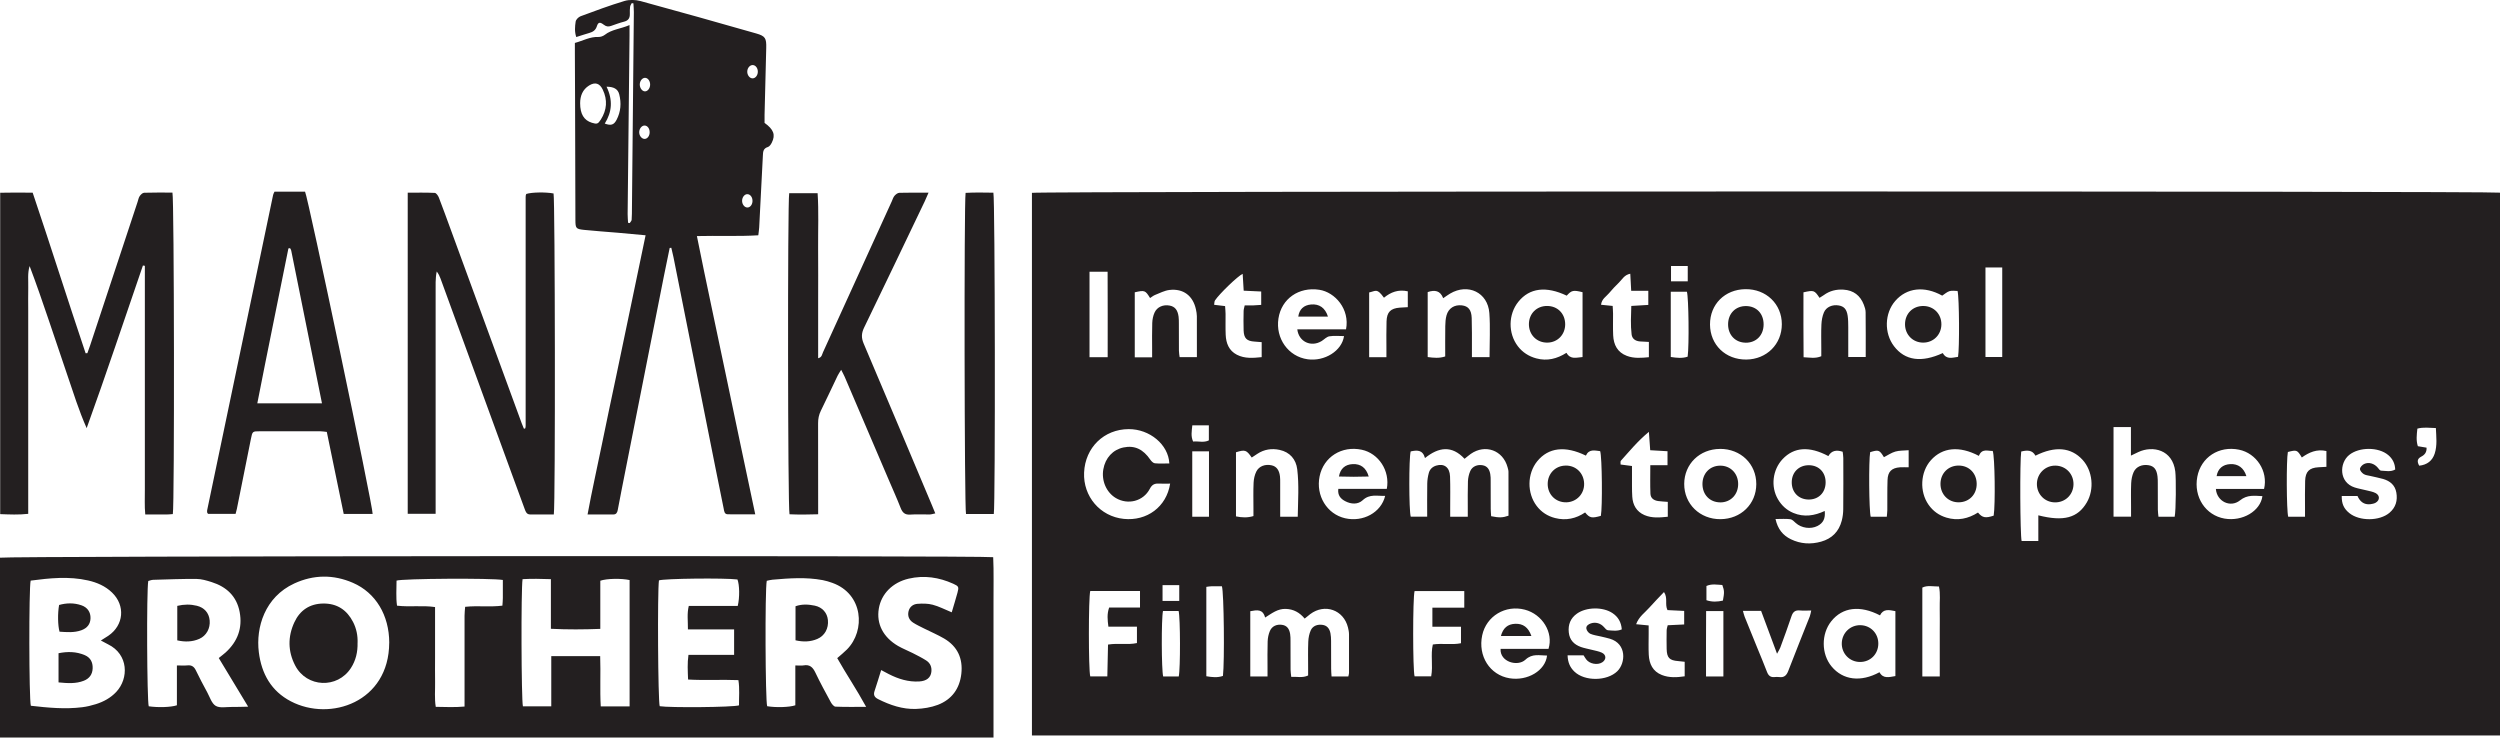 <svg xmlns="http://www.w3.org/2000/svg" id="Layer_2" data-name="Layer 2" viewBox="0 0 791.84 233.61"><defs><style>      .cls-1 {        fill: #231f20;      }    </style></defs><g id="Layer_1-2" data-name="Layer 1"><g><path class="cls-1" d="M791.84,232.95h-464.99V61.08c2.06-.54,462.58-.59,464.99-.06v171.93ZM579.11,144.46c-6.02-3.21-10.86-2.88-14.48.94-3.2,3.37-3.84,8.75-1.48,12.75,1.15,1.96,2.76,3.44,4.87,4.32,3.39,1.41,6.69.89,9.94-.63.24,2.42-.48,3.82-2.31,4.76-2.14,1.09-5.08.67-6.87-.95-.52-.47-1.1-1.12-1.72-1.2-1.43-.18-2.89-.06-4.69-.06.7,3.18,2.33,5.18,4.87,6.41,3.07,1.49,6.29,1.68,9.57.76,3.45-.97,5.65-3.21,6.54-6.65.31-1.17.46-2.42.47-3.63.05-5.4.04-10.8.02-16.2,0-.7-.13-1.4-.2-2-2.04-.67-3.57-.34-4.54,1.39ZM401.47,214.25c0-1.12,0-1.93,0-2.74,0-2.78-.06-5.56.04-8.34.04-1.12.27-2.29.71-3.31.66-1.55,2.18-2.2,3.86-1.95,1.43.21,2.26,1.11,2.55,2.88.12.72.12,1.47.12,2.2.01,3.03,0,6.05.02,9.08,0,.71.12,1.41.21,2.31,1.85-.1,3.53.42,5.35-.43,0-.81,0-1.61,0-2.42,0-2.78-.07-5.56.05-8.34.05-1.19.3-2.45.78-3.53.63-1.42,2.13-1.98,3.73-1.74,1.33.19,2.18,1.03,2.51,2.64.16.79.19,1.62.2,2.44.02,2.94,0,5.89.02,8.83,0,.79.08,1.58.13,2.43h5.31c.1-.47.22-.78.22-1.09.01-4.09.03-8.18,0-12.27,0-.73-.16-1.46-.33-2.17-1.38-5.57-7.34-7.67-11.95-4.22-.57.43-1.11.9-1.76,1.42-1.61-1.93-3.52-2.99-5.99-3.07-2.54-.09-4.4,1.39-6.54,2.74-.72-2.77-2.6-2.4-4.7-2.01v20.67h5.47ZM446.81,142.97c-.58,2.05-.57,18.68.02,20.67h5.21c0-3.63-.04-7.06.02-10.48.02-1.13.2-2.28.5-3.37.31-1.16,1.16-1.96,2.34-2.32,2.5-.76,4.27.54,4.38,3.41.12,3.35.05,6.71.05,10.06,0,.87,0,1.74,0,2.72h5.57c0-1,0-1.8,0-2.6,0-2.86-.05-5.73.05-8.59.04-1.11.3-2.29.75-3.3.67-1.49,2.3-2.11,3.94-1.8,1.54.29,2.13,1.42,2.38,2.77.14.72.13,1.47.13,2.2.02,2.95,0,5.89.02,8.84,0,.79.09,1.58.13,2.32,2.55.52,3.66.48,5.5-.16,0-4.61,0-9.27-.01-13.92,0-.48-.17-.97-.29-1.44-1.45-5.37-7.08-7.41-11.66-4.21-.66.46-1.26,1-1.96,1.55-4.01-4.32-8.18-3.74-12.53-.24-.75-2.73-2.62-2.5-4.54-2.1ZM370.63,153.18c-1.31,0-2.44.05-3.56-.01-1.34-.07-2.18.29-2.88,1.65-2.06,3.96-6.93,5.19-10.76,2.93-2.99-1.78-4.6-5.46-3.97-9.1.63-3.63,3.04-6.23,6.41-6.93,3.51-.72,6.2.54,8.5,3.91.33.48.91,1.06,1.41,1.11,1.51.15,3.05.05,4.59.05-.29-6.01-6.26-10.91-12.9-10.87-7.81.04-13.75,5.83-14.1,13.74-.34,7.58,5.08,13.91,12.55,14.69,7.33.76,13.56-3.79,14.7-11.15ZM640.19,143.01c-.46,2.94-.35,26.43.13,28.34h5.29v-8.13c8.05,2.05,12.49.82,15.36-4.09,2.43-4.18,1.85-10-1.36-13.5-3.62-3.95-8.69-4.42-14.91-1.3-.99-1.85-2.63-1.78-4.5-1.32ZM496.22,93.64c-6.51-3.1-11.77-2.44-15.29,1.92-3.23,3.99-3.31,10.02-.16,14.12,1.49,1.94,3.46,3.19,5.82,3.83,3.45.94,6.6.12,9.56-1.76,1.31,2.27,3.19,1.46,5.1,1.34v-20.54c-2.96-.73-3.47-.61-5.02,1.1ZM502.31,144.31c-6.56-3.21-11.88-2.57-15.42,1.79-3.2,3.95-3.27,10.07-.17,14.15,1.49,1.96,3.46,3.23,5.83,3.83,3.43.88,6.63.19,9.51-1.77,1.46,1.77,2.1,1.9,4.99,1.08.53-2.73.39-18.69-.22-20.5-1.71-.19-3.53-.76-4.52,1.42ZM620.18,113.04c.48-2.61.4-18.75-.15-20.88-.8,0-1.73-.19-2.54.05-.83.25-1.54.93-2.32,1.43-5.66-3.14-11.24-2.52-14.88,1.68-3.39,3.9-3.56,10.16-.4,14.32,3.46,4.57,8.7,5.31,15.46,2.19,1.21,2.18,3.08,1.42,4.83,1.2ZM626.77,144.39c-6.16-3.25-11.53-2.71-15.19,1.38-3.34,3.73-3.67,9.94-.73,14.11,1.41,2.01,3.3,3.36,5.66,4.07,3.59,1.08,6.92.34,9.99-1.61,1.38,1.67,2.4,1.85,4.97.98.56-3.57.37-18.7-.3-20.49-1.57.05-3.43-.88-4.38,1.55ZM600.34,214.15v-20.58c-2-.39-3.82-.83-4.88,1.34-6.34-3.29-11.88-2.59-15.43,1.86-3.22,4.03-3.18,10.38.1,14.33,3.6,4.34,9.25,5.04,15.17,1.82,1.16,2.15,3.03,1.55,5.03,1.22ZM674.98,163.67c0-1.21,0-2.1,0-2.99,0-2.54-.07-5.07.04-7.61.06-1.2.29-2.46.78-3.54.81-1.77,2.73-2.52,4.78-2.17,1.68.29,2.52,1.33,2.78,3.53.09.73.09,1.47.09,2.2.01,2.78,0,5.56.02,8.34,0,.71.12,1.41.19,2.23h5.14c.42-1.95.47-12.1.19-14.33-.85-6.93-7.15-8.27-11.69-6.15-.64.3-1.28.61-2.36,1.13v-9.05h-5.51v28.4h5.54ZM426.34,104.3c1.23-6.35-3.45-11.75-8.48-12.52-6.46-.98-11.97,2.82-12.93,9.09-.97,6.32,3.12,12.06,9.22,12.92,5.37.76,10.88-2.63,11.55-7.34-1.57,0-3.14-.18-4.64.07-.87.14-1.62.98-2.43,1.49-3.3,2.05-7.28.28-7.73-3.7h15.44ZM439.25,154.85c1.09-5.73-2.59-11.26-7.92-12.4-6.35-1.36-12.13,2.29-13.37,8.45-1.23,6.1,2.32,11.92,8.08,13.25,5.68,1.3,11.44-1.81,12.69-7.1-2.49.12-4.88-.7-7.12,1.39-1.51,1.41-3.68,1.29-5.56.29-1.4-.74-2.43-1.84-2.16-3.88h15.34ZM717.11,154.86c1.34-5.61-2.43-11.31-7.93-12.43-6.38-1.3-12.06,2.4-13.22,8.6-1.19,6.39,2.61,12.19,8.66,13.23,5.65.96,11.32-2.36,11.97-7.12-2.48-.09-4.76-.54-7.11,1.35-3.03,2.43-7.34.34-7.63-3.62h15.24ZM490.47,205.51c1.62-5.2-1.98-10.95-7.48-12.4-6.14-1.62-12.22,2.02-13.52,8.1-1.41,6.58,2.41,12.59,8.66,13.62,5.69.93,11.35-2.41,11.88-7.19-2.37,0-4.66-.74-6.84,1.3-2.48,2.33-8.16.7-7.88-3.43h15.17ZM541.62,102.77c.03,6.45,4.92,11.18,11.52,11.11,6.42-.07,11.23-4.86,11.23-11.19,0-6.4-4.98-11.19-11.55-11.1-6.51.09-11.22,4.8-11.2,11.17ZM544.79,142.19c-6.45.03-11.31,4.78-11.34,11.07-.03,6.37,4.96,11.23,11.49,11.18,6.47-.05,11.32-4.79,11.34-11.09.02-6.4-4.92-11.2-11.49-11.17ZM364.92,113.15c0-1.13,0-1.94,0-2.75,0-2.7-.06-5.4.04-8.1.04-1.11.27-2.3.73-3.3.81-1.79,2.75-2.59,4.75-2.22,1.68.31,2.58,1.38,2.86,3.51.09.73.09,1.47.09,2.21,0,2.86,0,5.73.02,8.59,0,.7.15,1.39.22,2.02h5.47c0-4.46.01-8.71-.01-12.96,0-.73-.15-1.47-.3-2.18-.93-4.29-3.99-6.64-8.37-6.13-1.56.18-3.07.99-4.57,1.58-.57.22-1.05.65-1.58.98-1.51-2.46-1.7-2.53-4.85-1.82v20.59h5.51ZM471.79,113.12c0-4.84.27-9.43-.06-13.97-.48-6.53-6.77-9.52-12.45-6.15-.69.41-1.33.89-2.17,1.45-.93-2.44-2.66-2.69-4.91-1.94v20.58c1.89.25,3.63.44,5.55-.19,0-3.24-.03-6.42.02-9.61.02-1.13.09-2.31.39-3.39.63-2.29,2.52-3.45,4.87-3.18,2.01.23,3.02,1.41,3.11,4,.11,3.19.06,6.38.07,9.58,0,.88,0,1.75,0,2.81h5.58ZM360.12,198.49h-9.05c-.27-2.14-.5-3.96.24-6.06h9.77v-5.23h-15.76c-.58,2.16-.57,24.9,0,27.03h5.41c.07-3.49.15-6.79.22-10.07,3.22-.53,6.18.17,9.16-.48v-5.2ZM453.69,192.46h10.1v-5.24h-15.74c-.6,2.14-.59,24.93,0,27h5.26c.64-3.45-.24-6.83.52-10.09,3.05-.46,6.01.2,8.92-.4v-5.22h-9.06v-6.06ZM411.04,163.68c.09-5.12.44-10.1-.16-15.04-.38-3.15-2.33-5.44-5.57-6.14-2.47-.54-4.89-.19-7.07,1.25-.59.39-1.18.78-1.77,1.17-1.69-2.42-2.1-2.56-4.99-1.67v20.31c1.87.38,3.61.48,5.53-.1,0-.87,0-1.68,0-2.49,0-2.7-.08-5.41.05-8.1.06-1.19.33-2.45.86-3.51.86-1.74,2.87-2.43,4.87-1.97,1.5.34,2.37,1.47,2.62,3.46.08.65.07,1.31.07,1.96,0,2.78,0,5.56,0,8.35,0,.8,0,1.59,0,2.52h5.56ZM571.25,113.15c1.99.09,3.72.49,5.62-.32,0-.84,0-1.65,0-2.46,0-2.53-.08-5.07.04-7.6.06-1.28.29-2.62.78-3.79.75-1.78,2.71-2.58,4.73-2.23,1.64.29,2.48,1.17,2.8,3.24.18,1.2.18,2.44.19,3.66.02,3.09,0,6.18,0,9.42h5.53c0-4.87.03-9.51-.03-14.16,0-.8-.27-1.62-.56-2.37-1.13-2.96-3.28-4.61-6.47-4.8-2.28-.14-4.38.38-6.24,1.75-.43.31-.89.57-1.33.85-1.62-2.43-1.78-2.48-5.09-1.75,0,6.72-.04,13.53.04,20.55ZM741.71,157.12c-.04,2.46.68,4.02,2.45,5.43,3.22,2.57,9.52,2.53,12.66-.12,2-1.69,2.63-3.89,2.19-6.41-.41-2.37-2-3.68-4.2-4.32-1.33-.38-2.71-.62-4.06-.95-.71-.17-1.52-.23-2.1-.61-.54-.35-1.19-1.09-1.16-1.62.03-.55.72-1.27,1.3-1.55,1.49-.72,3.26-.14,4.35,1.18.29.35.65.9,1,.92,1.5.06,3.06.47,4.51-.36-.07-1.93-.83-3.4-2.2-4.57-3.09-2.62-9.24-2.59-12.39-.03-3.15,2.56-3.27,8.68,1.76,10.29,1.24.4,2.54.6,3.81.93.95.24,1.95.4,2.8.84,1.42.73,1.39,2.31-.01,3.08-.48.26-1.08.38-1.63.45-2.08.24-3.35-.92-4.08-2.59h-5ZM496.51,207.6c.07,2.25.81,3.83,2.16,5.12,3.27,3.15,10.35,3.05,13.59-.12,2.65-2.59,3.04-8.7-2.35-10.29-.94-.28-1.9-.48-2.86-.71-1.11-.27-2.28-.4-3.32-.85-.56-.24-1.14-.97-1.26-1.57-.18-.91.59-1.45,1.42-1.73,1.53-.51,3.1-.03,4.17,1.2.35.4.8.96,1.24.98,1.42.08,2.9.36,4.38-.28-.18-2.31-1.17-3.98-2.98-5.18-3.02-2-8.24-1.92-11.2.17-2.07,1.46-2.87,3.49-2.61,5.97.25,2.4,1.68,3.85,3.85,4.62,1.07.38,2.21.57,3.32.86,1.1.29,2.27.46,3.29.93,1.47.68,1.48,2.2.13,3.07-1.49.96-4.02.5-5.08-.95-.33-.44-.6-.93-.82-1.27h-5.07ZM552.04,193.46c.24.84.35,1.39.56,1.9,1.31,3.26,2.64,6.51,3.96,9.76,1.05,2.57,2.13,5.13,3.12,7.72.44,1.15,1.12,1.74,2.37,1.61.49-.05.99-.06,1.47,0,1.55.21,2.33-.49,2.88-1.93,2.22-5.79,4.56-11.54,6.83-17.31.19-.49.26-1.03.45-1.84-1.36,0-2.5.09-3.61-.02-1.48-.14-2.2.48-2.66,1.87-1.1,3.33-2.33,6.62-3.54,9.92-.2.54-.55,1.03-1.02,1.92-1.8-4.85-3.44-9.25-5.05-13.58h-5.77ZM388.03,96.94c.06.89.14,1.68.15,2.48.02,2.21-.06,4.42.04,6.63.12,2.67,1.02,5.01,3.55,6.31,2.51,1.29,5.17,1.03,7.85.76v-4.75c-.86-.07-1.57-.14-2.29-.18-2.44-.16-3.34-1.04-3.43-3.53-.07-2.04-.04-4.09,0-6.14,0-.54.2-1.07.34-1.78.93,0,1.74.02,2.55,0,.87-.03,1.73-.11,2.68-.17v-4.24c-1.93-.09-3.69-.17-5.55-.26-.11-1.91-.21-3.57-.32-5.33-1.52.65-7.43,6.38-8.76,8.4-.23.34-.18.86-.28,1.4,1.21.14,2.23.27,3.45.41ZM522.24,136.8c-3.6,2.98-6.15,6.14-8.85,9.13-.2.22-.07.73-.09,1.2,1.23.16,2.32.3,3.61.47,0,1.16,0,2.13,0,3.1.02,2.21-.05,4.42.09,6.62.16,2.63,1.35,4.73,3.85,5.82,2.4,1.04,4.9.78,7.4.53v-4.71c-1.13-.09-2.1-.13-3.05-.26-1.45-.21-2.39-.95-2.45-2.32-.12-2.91-.04-5.83-.04-9.04h5.45v-4.42c-1.91-.11-3.66-.21-5.48-.32-.14-1.91-.26-3.57-.42-5.81ZM510.79,96.92c.04.84.12,1.63.12,2.42.02,2.29-.07,4.58.04,6.87.14,2.99,1.35,5.39,4.34,6.51,2.28.86,4.61.64,6.97.42v-4.84c-1.1-.06-1.99-.08-2.88-.16-1.38-.12-2.42-.84-2.59-2.2-.36-2.98-.19-5.97-.1-9.04,2.02-.12,3.69-.22,5.39-.32v-4.47h-5.42c-.1-1.93-.19-3.59-.29-5.41-1.89.36-2.56,1.79-3.56,2.77-1.11,1.08-2.19,2.21-3.18,3.4-.89,1.07-2.31,1.8-2.52,3.66,1.26.13,2.36.24,3.69.37ZM522.19,198.09c0,1.04,0,1.85,0,2.66,0,2.21-.08,4.42.03,6.63.15,2.89,1.27,5.28,4.14,6.41,2.33.92,4.75.79,7.24.42v-4.6c-.8-.09-1.43-.18-2.06-.22-2.76-.21-3.58-1.04-3.65-3.84-.05-1.96-.03-3.93,0-5.89.01-.53.21-1.06.33-1.62,1.83-.09,3.51-.17,5.22-.25v-4.29c-1.91-.09-3.66-.18-5.29-.26-.9-1.85.19-3.78-1.1-5.72-1.65,1.75-3.2,3.29-4.63,4.92-1.4,1.6-3.31,2.83-4.2,5.27,1.44.14,2.54.25,3.97.39ZM614.39,214.26c0-2.51,0-4.86,0-7.21,0-2.37,0-4.75,0-7.12,0-2.37.04-4.75-.01-7.12-.06-2.32.27-4.68-.24-7.04-1.96,0-3.66-.45-5.27.34v28.15h5.52ZM350.82,86.07h-5.73v27.06h5.75c0-9.08.03-17.99-.02-27.06ZM730.08,163.67c0-1.03,0-1.91,0-2.79,0-2.86-.05-5.73.04-8.58.1-2.95,1.33-4.13,4.22-4.3.8-.05,1.59-.09,2.52-.14v-5c-3.05-.7-5.51.42-7.79,2.04-1.46-2.42-1.59-2.47-4.42-1.74-.51,2.46-.44,18.63.11,20.51h5.32ZM597.62,163.66c.06-.81.15-1.44.16-2.08.03-3.18-.04-6.37.07-9.54.09-2.67,1.31-3.83,3.94-4.03.87-.06,1.74,0,2.75,0v-5.41c-1.54.14-2.94.06-4.22.43-1.27.37-2.42,1.17-3.61,1.78-1.42-2.32-1.67-2.41-4.36-1.6-.49,2.7-.37,18.63.17,20.45h5.09ZM628.87,113.08h5.31v-28.36h-5.31v28.36ZM382.1,214.19c1.83.32,3.56.49,5.25-.1.54-4.47.32-26.53-.33-28.39-1.07,0-2.21-.02-3.35,0-.47,0-.94.1-1.58.18v28.31ZM439.13,113.14c0-1.04,0-1.92,0-2.79,0-2.86-.06-5.71.04-8.57.1-2.95,1.29-4.11,4.19-4.34.79-.06,1.59-.1,2.54-.15v-5.02c-2.98-.67-5.39.25-7.55,2.03-2.24-3.08-2.47-2.16-4.69-1.67v20.51h5.47ZM373.35,214.26c.55-2.38.51-18.7-.04-20.74h-4.95c-.54,2.44-.49,18.69.06,20.74h4.93ZM529.2,113.07c1.93.29,3.66.48,5.34-.1.5-3.59.32-18.8-.24-20.57h-5.11v20.67ZM545.86,214.26v-20.72h-5.47c-.06,6.99-.03,13.79-.03,20.72h5.5ZM382.93,163.67v-20.72h-5.3v20.72h5.3ZM768.58,141.8c.08,1.46-.61,2.28-1.68,2.83-1.33.69-1.35,1.62-.65,2.87,2.51-.26,4.17-1.57,4.91-3.84.84-2.6.49-5.27.37-8.08-2.13-.07-3.96-.33-5.86.18-.21,1.95-.44,3.77.15,5.57.97.16,1.82.3,2.76.46ZM368.22,190.34h5.29v-5h-5.29v5ZM534.57,84.25h-5.3v4.86h5.3v-4.86ZM540.49,190.11c1.81.61,3.53.51,5.22.12.48-2.64.47-3.1-.19-4.94-1.64-.08-3.32-.46-5.03.31v4.51ZM377.65,134.72c-.18,1.84-.52,3.43.25,5.13,1.72-.17,3.41.44,4.99-.37v-4.77h-5.24Z"></path><path class="cls-1" d="M0,233.61v-56.97c1.86-.53,311.04-.71,314.58-.16.22,4.63.07,9.34.1,14.04.03,4.83,0,9.66,0,14.49v28.6H0ZM123.29,203.58c-.02-8.7-4.26-15.83-11.51-18.98-6.18-2.68-12.45-2.61-18.56.2-9.35,4.31-12.22,13.94-11.24,21.77.85,6.83,3.93,12.33,10.15,15.57,12.47,6.51,31.09.26,31.15-18.57ZM9.71,183.89c-.59,2.41-.54,37.54.06,39.65,5.38.61,10.82,1.15,16.3.46,1.45-.18,2.9-.53,4.3-.97,2.45-.77,4.66-1.97,6.45-3.87,4.01-4.27,3.92-11.91-2.61-15.09-.69-.34-1.35-.72-2.26-1.2.99-.63,1.68-1.04,2.35-1.49,4.93-3.35,5.47-9.58,1.18-13.71-2.13-2.05-4.76-3.18-7.58-3.82-6.09-1.38-12.17-.74-18.2.05ZM190.1,207.83c.19,5.48-.12,10.68.18,15.91h9.14v-40.01c-2.57-.58-7.3-.5-9.28.21v15.25c-5.28.2-10.29.24-15.65-.03v-15.72c-3.25-.12-6.14-.16-8.97,0-.52,3.08-.4,38.4.11,40.29h8.98v-15.9h15.5ZM56.01,210.77c1.41,0,2.39.08,3.35-.02,1.33-.14,2.11.39,2.68,1.59,1.13,2.36,2.36,4.67,3.61,6.97.81,1.5,1.39,3.49,2.67,4.26,1.29.77,3.32.33,5.03.35,1.59.02,3.18-.05,5.25-.09-3.28-5.43-6.29-10.41-9.31-15.41.91-.74,1.57-1.22,2.17-1.76,3.8-3.46,5.4-7.73,4.45-12.81-.94-5.02-4.18-8-8.9-9.49-1.55-.49-3.18-.98-4.78-.99-4.57-.04-9.15.15-13.72.28-.54.02-1.07.25-1.55.37-.57,3.04-.41,37.99.15,39.69,2.96.43,6.99.32,8.92-.32v-12.62ZM251.9,210.77c1.16,0,1.91.11,2.62-.02,1.97-.35,2.94.61,3.74,2.29,1.51,3.18,3.2,6.27,4.88,9.36.32.59.96,1.39,1.48,1.42,3.07.13,6.14.07,9.72.07-3.02-5.55-6.31-10.38-9.16-15.44,1.15-1.01,2.17-1.82,3.09-2.75,5.93-5.99,5.18-17.58-4.65-21.09-1-.36-2.02-.67-3.06-.87-5.29-.99-10.6-.59-15.9-.13-.63.05-1.24.24-1.8.35-.6,2.96-.45,38.03.13,39.72,2.69.46,6.99.36,8.92-.29v-12.61ZM217.89,199.35c.02-2.72-.33-4.96.27-7.43h15.51c.65-2.69.57-6.68-.09-8.38-4.16-.52-23.24-.3-24.87.29-.5,3.74-.3,38.15.24,39.85,3.15.51,23.17.35,25.12-.27-.04-2.56.25-5.2-.19-7.99-5.43-.22-10.63.12-15.94-.19-.1-2.74-.26-5.14.12-7.81h14.46v-8.07h-14.63ZM301.46,193.91c.63-2.14,1.26-4.16,1.81-6.19.49-1.81.4-2.04-1.34-2.83-4.53-2.04-9.22-2.75-14.12-1.61-5.08,1.18-8.67,4.78-9.46,9.49-.8,4.8,1.35,9.05,6.1,11.83,1.48.86,3.1,1.47,4.63,2.25,1.45.74,2.92,1.47,4.29,2.35,1.26.81,1.81,2.06,1.63,3.6-.21,1.83-1.52,2.91-3.84,3.04-3.45.21-6.63-.79-9.66-2.34-.71-.36-1.41-.74-2.4-1.27-.74,2.35-1.38,4.52-2.1,6.66-.42,1.25,0,1.97,1.13,2.54,3.78,1.89,7.74,3.26,11.99,3.11,2.33-.08,4.76-.47,6.93-1.29,4.4-1.69,6.9-5.1,7.44-9.82.55-4.86-1.2-8.69-5.45-11.19-2.04-1.19-4.24-2.12-6.35-3.18-1.17-.59-2.36-1.14-3.45-1.84-1.29-.83-1.83-2.1-1.47-3.61.35-1.44,1.47-2.26,2.83-2.36,1.6-.12,3.3-.12,4.83.29,1.95.51,3.78,1.48,6.02,2.4ZM159.29,183.7c-3.51-.64-31.92-.45-33.69.2.01,2.6-.23,5.26.15,7.94,4.1.48,8.01-.16,12.05.44v15.89c0,2.62-.04,5.23.01,7.85.05,2.57-.23,5.17.21,7.86,3.15.05,6.04.19,9.12-.09,0-1.23,0-2.12,0-3.01,0-8.59,0-17.17,0-25.76,0-.94.12-1.88.19-2.82,4.09-.43,7.92.13,11.8-.37.06-.96.14-1.68.14-2.4.02-1.87,0-3.74,0-5.72Z"></path><path class="cls-1" d="M212.11,78.54c-.62,3.02-1.26,6.04-1.86,9.07-4.45,22.47-8.89,44.95-13.34,67.42-.43,2.17-.84,4.34-1.25,6.51-.15.8-.47,1.41-1.39,1.41-2.6,0-5.2,0-8.17,0,1.4-7.67,3.08-14.96,4.56-22.29,1.47-7.3,3.05-14.58,4.58-21.87,1.54-7.37,3.08-14.74,4.62-22.11,1.52-7.27,3.03-14.54,4.62-22.16-3.13-.29-5.95-.55-8.76-.8-3.59-.31-7.18-.54-10.76-.91-2.53-.27-2.7-.51-2.71-3.1-.05-12.85-.07-25.71-.11-38.56-.01-4.75-.04-9.5-.06-14.24,0-1.05,0-2.1,0-3.31,2.58-.69,4.78-2,7.43-1.89.67.03,1.49-.25,2.02-.66,2.22-1.75,4.95-1.86,7.86-3.11,0,1.47,0,2.42,0,3.36-.2,18.83-.41,37.66-.6,56.48,0,.93.09,1.86.14,2.79.17.03.34.06.52.09.21-.34.58-.67.61-1.03.1-1.3.09-2.62.1-3.93.2-20.63.41-41.26.6-61.89,0-.92-.09-1.84-.14-2.76-.18-.02-.36-.04-.54-.05-.18.37-.46.73-.51,1.13-.1.73-.1,1.47-.08,2.21.04,1.3-.41,2.16-1.79,2.51-1.42.36-2.81.89-4.2,1.37-.83.29-1.48.21-2.25-.38-1.23-.94-1.78-.84-2.2.46-.42,1.3-1.25,1.81-2.41,2.14-1.32.38-2.63.82-4.12,1.29-.58-1.71-.42-3.35-.19-4.9.1-.64.89-1.43,1.54-1.68,4.6-1.71,9.21-3.43,13.91-4.84,1.56-.47,3.48-.41,5.07.02,12.24,3.33,24.45,6.78,36.65,10.26,2.93.84,3.27,1.51,3.19,4.65-.17,7.04-.36,14.08-.53,21.11-.02.89,0,1.79,0,2.57,2.89,2.08,3.52,3.79,2.3,6.24-.27.55-.73,1.24-1.25,1.4-1.44.44-1.53,1.44-1.58,2.65-.36,7.6-.77,15.21-1.17,22.81-.04.72-.16,1.44-.28,2.5-6.38.4-12.72.08-19.45.25,2.98,14.91,6.17,29.5,9.21,44.12,3.02,14.55,6.12,29.09,9.27,44.01-3.17,0-5.92.03-8.68-.01-1.11-.02-1.15-.96-1.31-1.77-.88-4.41-1.79-8.82-2.67-13.23-4.42-22.15-8.82-44.3-13.24-66.44-.2-.99-.45-1.97-.68-2.96-.17.01-.34.02-.51.03ZM183.75,32.7c0,3.4,1.21,5.41,3.71,6.18,1.62.5,1.94.4,2.83-.99,1.94-3.06,2.19-6.23.62-9.51-.96-2.01-2.43-2.49-4.34-1.29-2.05,1.29-2.81,3.28-2.82,5.62ZM192.11,27.46c2.07,4.23,1.72,8.05-.56,11.68,1.95.72,2.88.45,3.74-1.18,1.35-2.57,1.55-5.32.84-8.09-.44-1.72-1.77-2.39-4.02-2.41ZM205.77,41.86c-.01-1.18-.69-2.07-1.59-2.1-.94-.03-1.78,1.08-1.72,2.25.06,1.1.89,2.03,1.76,1.99.87-.04,1.57-1.01,1.55-2.14ZM238.34,63.78c.07-1.26-.67-2.28-1.65-2.28-.87,0-1.62.96-1.64,2.07-.02,1.09.69,2.07,1.56,2.15.9.08,1.66-.77,1.73-1.94ZM204.25,28.94c.86.03,1.62-.91,1.67-2.05.04-1.13-.61-2.12-1.47-2.23-.95-.12-1.83.92-1.81,2.15.01,1.09.77,2.1,1.61,2.13ZM240.03,22.77c.03-1.13-.64-2.08-1.53-2.16-.89-.08-1.72.8-1.81,1.91-.09,1.19.71,2.29,1.67,2.3.89,0,1.64-.91,1.67-2.05Z"></path><path class="cls-1" d="M54.72,162.83c-.74.05-1.38.13-2.03.13-2.12.02-4.24,0-6.68,0-.27-2.75-.1-5.34-.13-7.91-.03-2.62,0-5.24,0-7.86v-23.82c0-2.62,0-5.24,0-7.86s0-5.24,0-7.86c0-2.62,0-5.24,0-7.86,0-2.62,0-5.24,0-7.86,0-2.58,0-5.15,0-7.73-.2-.04-.41-.08-.61-.11-5.9,17.15-11.62,34.37-17.82,51.52-2.49-5.6-4.26-11.35-6.2-17.03-1.96-5.73-3.87-11.48-5.82-17.21-1.94-5.71-3.9-11.42-6.05-17.1-.7,2.28-.37,4.6-.43,6.88-.06,2.37-.01,4.75-.01,7.12,0,2.37,0,4.75,0,7.12,0,2.37,0,4.75,0,7.12s0,4.75,0,7.12c0,2.46,0,4.91,0,7.37s0,4.75,0,7.12c0,2.37,0,4.75,0,7.12s0,4.75,0,7.12c0,2.37,0,4.75,0,7.12,0,2.35,0,4.71,0,7.27-3.08.34-5.89.2-8.88.09V61.05c3.38-.09,6.69-.05,10.29-.02,5.71,16.93,11.08,33.95,16.77,50.86.18,0,.36-.02.55-.03.29-.82.61-1.63.88-2.46,5.01-15.15,10.02-30.3,15.03-45.45.21-.62.31-1.32.67-1.84.32-.47.91-1.04,1.4-1.06,3.01-.1,6.03-.05,8.97-.05.56,2.03.67,98.96.12,101.81Z"></path><path class="cls-1" d="M175.43,162.95c-2.56,0-5-.02-7.44,0-1.18.01-1.47-.82-1.79-1.69-1.32-3.61-2.65-7.22-3.97-10.83-7.57-20.75-15.14-41.5-22.72-62.25-.27-.75-.62-1.47-1.18-2.19-.47,2.21-.33,4.43-.35,6.63-.02,2.37,0,4.75,0,7.12,0,2.29,0,4.58,0,6.87,0,2.37,0,4.75,0,7.12,0,2.29,0,4.58,0,6.87,0,2.37,0,4.75,0,7.12,0,2.29,0,4.58,0,6.87,0,2.37,0,4.75,0,7.12,0,2.29,0,4.58,0,6.87,0,2.37,0,4.75,0,7.12,0,2.28,0,4.56,0,7.03h-8.84V61.03c2.9,0,5.74-.07,8.57.07.47.02,1.08.91,1.31,1.52,1.33,3.43,2.57,6.9,3.84,10.35,7.46,20.36,14.91,40.71,22.37,61.07.22.6.48,1.18.69,1.71.21,0,.3.03.36,0,.06-.04.1-.13.12-.21.04-.16.06-.32.08-.48.01-.08.01-.16.01-.25,0-.16,0-.33,0-.49,0-23.9,0-47.79,0-71.69,0-.08,0-.16,0-.25.01-.16.02-.33.04-.49.01-.08.04-.16.07-.24.03-.07.07-.14.1-.22,1.72-.55,6.14-.63,8.63-.15.47,1.76.61,98.4.08,101.66Z"></path><path class="cls-1" d="M294.11,61.01c-.54,1.23-.84,1.97-1.18,2.69-6.4,13.36-12.77,26.74-19.24,40.07-.86,1.78-.91,3.21-.14,5.04,7.25,17.02,14.41,34.07,21.59,51.12.34.81.67,1.63,1.1,2.68-.75.15-1.27.34-1.78.34-2.05.03-4.1-.11-6.14.04-1.71.12-2.48-.63-3.06-2.12-1.19-3.05-2.55-6.03-3.83-9.04-4.63-10.84-9.26-21.68-13.9-32.51-.28-.65-.64-1.27-1.1-2.19-.49.81-.86,1.32-1.13,1.88-1.77,3.69-3.49,7.41-5.3,11.08-.64,1.29-.89,2.59-.88,4.01.03,8.6.02,17.19.02,25.79,0,.88,0,1.77,0,3-3.21.11-6.17.13-9.07,0-.56-2.12-.63-99.1-.1-101.7h9c.38,5.73.12,11.5.16,17.27.05,5.81.01,11.62.01,17.44s0,11.6,0,17.57c1.21-.28,1.23-1.23,1.53-1.88,7.28-15.93,14.53-31.88,21.79-47.82.27-.6.45-1.27.86-1.75.38-.44,1-.93,1.52-.95,2.93-.09,5.87-.04,9.29-.04Z"></path><path class="cls-1" d="M118.04,162.79h-9.17c-1.78-8.65-3.56-17.28-5.36-25.99-.83-.08-1.46-.2-2.09-.2-6.39-.01-12.77-.02-19.16,0-2.3,0-2.31.03-2.79,2.43-1.48,7.38-2.95,14.76-4.44,22.13-.1.47-.24.94-.41,1.6h-8.68c-.09-.08-.16-.13-.2-.19-.05-.07-.1-.14-.11-.22-.02-.24-.07-.49-.02-.72,6.96-33.3,13.92-66.6,20.9-99.9.06-.31.25-.6.44-1.03h9.67c1,2.01,21.57,99.96,21.41,102.09ZM101.98,127.74c-3.29-16.34-6.51-32.36-9.74-48.37-.05-.23-.18-.45-.29-.66-.03-.05-.12-.1-.19-.1-.08,0-.16.03-.41.07-3.24,16.23-6.62,32.51-9.85,49.06h20.47Z"></path><path class="cls-1" d="M314.77,162.81h-8.8c-.51-1.92-.64-98.57-.13-101.72,2.92-.17,5.89-.1,8.8-.06.53,1.98.65,98.82.13,101.77Z"></path><path class="cls-1" d="M567.51,152.66c.05-3.16,2.34-5.36,5.5-5.31,3.15.05,5.3,2.33,5.23,5.55-.06,3.2-2.31,5.39-5.48,5.32-3.14-.07-5.31-2.36-5.25-5.56Z"></path><path class="cls-1" d="M656.75,153.43c-.06,3.25-2.59,5.72-5.85,5.69-3.24-.02-5.74-2.55-5.74-5.81,0-3.32,2.68-5.93,5.98-5.83,3.24.11,5.67,2.68,5.61,5.94Z"></path><path class="cls-1" d="M490.02,96.91c3.31,0,5.69,2.4,5.73,5.74.03,3.3-2.38,5.82-5.62,5.87-3.38.05-5.9-2.48-5.87-5.89.03-3.31,2.46-5.73,5.76-5.72Z"></path><path class="cls-1" d="M495.9,147.46c3.26-.04,5.75,2.38,5.85,5.69.1,3.24-2.36,5.85-5.59,5.95-3.36.1-5.95-2.43-5.95-5.81,0-3.29,2.44-5.79,5.69-5.82Z"></path><path class="cls-1" d="M614.91,102.77c-.04,3.27-2.53,5.75-5.77,5.75-3.25,0-5.73-2.49-5.75-5.76-.02-3.43,2.47-5.9,5.88-5.84,3.25.05,5.68,2.57,5.64,5.86Z"></path><path class="cls-1" d="M620.38,147.46c3.29,0,5.68,2.43,5.71,5.78.03,3.34-2.34,5.8-5.63,5.86-3.34.06-5.88-2.51-5.84-5.91.04-3.31,2.49-5.74,5.76-5.73Z"></path><path class="cls-1" d="M594.93,203.93c-.05,3.28-2.53,5.75-5.79,5.74-3.32,0-5.9-2.7-5.78-6.02.12-3.24,2.73-5.71,5.94-5.63,3.24.08,5.68,2.64,5.63,5.9Z"></path><path class="cls-1" d="M420.61,100.27h-9.4c.33-2.33,1.74-3.62,4.04-3.83,2.59-.23,4.47,1.03,5.36,3.83Z"></path><path class="cls-1" d="M433.52,150.93c-3.19.11-6.29.11-9.43,0,.43-2.5,1.97-3.82,4.35-3.93,2.53-.12,4.27,1.14,5.08,3.93Z"></path><path class="cls-1" d="M711.52,150.8h-9.44c.4-2.35,1.94-3.68,4.33-3.8,2.46-.13,4.29,1.18,5.1,3.8Z"></path><path class="cls-1" d="M485.04,201.45h-9.65c.68-2.55,2.16-3.77,4.5-3.87,2.5-.11,4.2,1.11,5.16,3.87Z"></path><path class="cls-1" d="M552.91,108.54c-3.29-.04-5.6-2.47-5.56-5.88.03-3.39,2.4-5.76,5.71-5.72,3.32.04,5.57,2.42,5.54,5.87-.03,3.41-2.37,5.77-5.69,5.74Z"></path><path class="cls-1" d="M544.89,159.12c-3.3,0-5.65-2.4-5.66-5.79-.01-3.38,2.34-5.83,5.62-5.84,3.25-.02,5.68,2.46,5.69,5.8.01,3.36-2.38,5.83-5.64,5.84Z"></path><path class="cls-1" d="M113.25,203.57c.08,2.94-.55,5.62-2.11,8.03-4.28,6.6-13.98,6.2-17.63-.78-2.35-4.49-2.39-9.17-.27-13.73,1.76-3.79,4.86-5.88,9.14-5.93,4.37-.05,7.48,2.02,9.45,5.85,1.07,2.08,1.5,4.31,1.43,6.56Z"></path><path class="cls-1" d="M18.54,216.14v-9.24c2.86-.58,5.65-.54,8.34.62,1.77.76,2.53,2.25,2.47,4.14-.06,1.91-1.02,3.25-2.79,3.95-2.51.99-5.11.81-8.02.53Z"></path><path class="cls-1" d="M18.71,191.62c2.33-.66,4.72-.72,7.09.1,1.92.66,2.92,2.2,2.87,4.09-.05,1.82-.99,3.11-2.89,3.81-2.28.83-4.63.6-6.92.46-.56-1.94-.62-5.88-.14-8.46Z"></path><path class="cls-1" d="M56.15,202.83v-10.93c2.15-.52,4.18-.53,6.18-.04,2.43.59,3.87,2.32,4.08,4.65.23,2.49-1.03,4.84-3.26,5.83-2.23.99-4.56,1.03-7,.49Z"></path><path class="cls-1" d="M251.97,202.81v-10.79c2.07-.74,4.11-.6,6.1-.19,2.42.51,3.94,2.29,4.16,4.56.26,2.64-1,4.98-3.36,5.99-2.16.92-4.42.99-6.9.43Z"></path></g></g></svg>